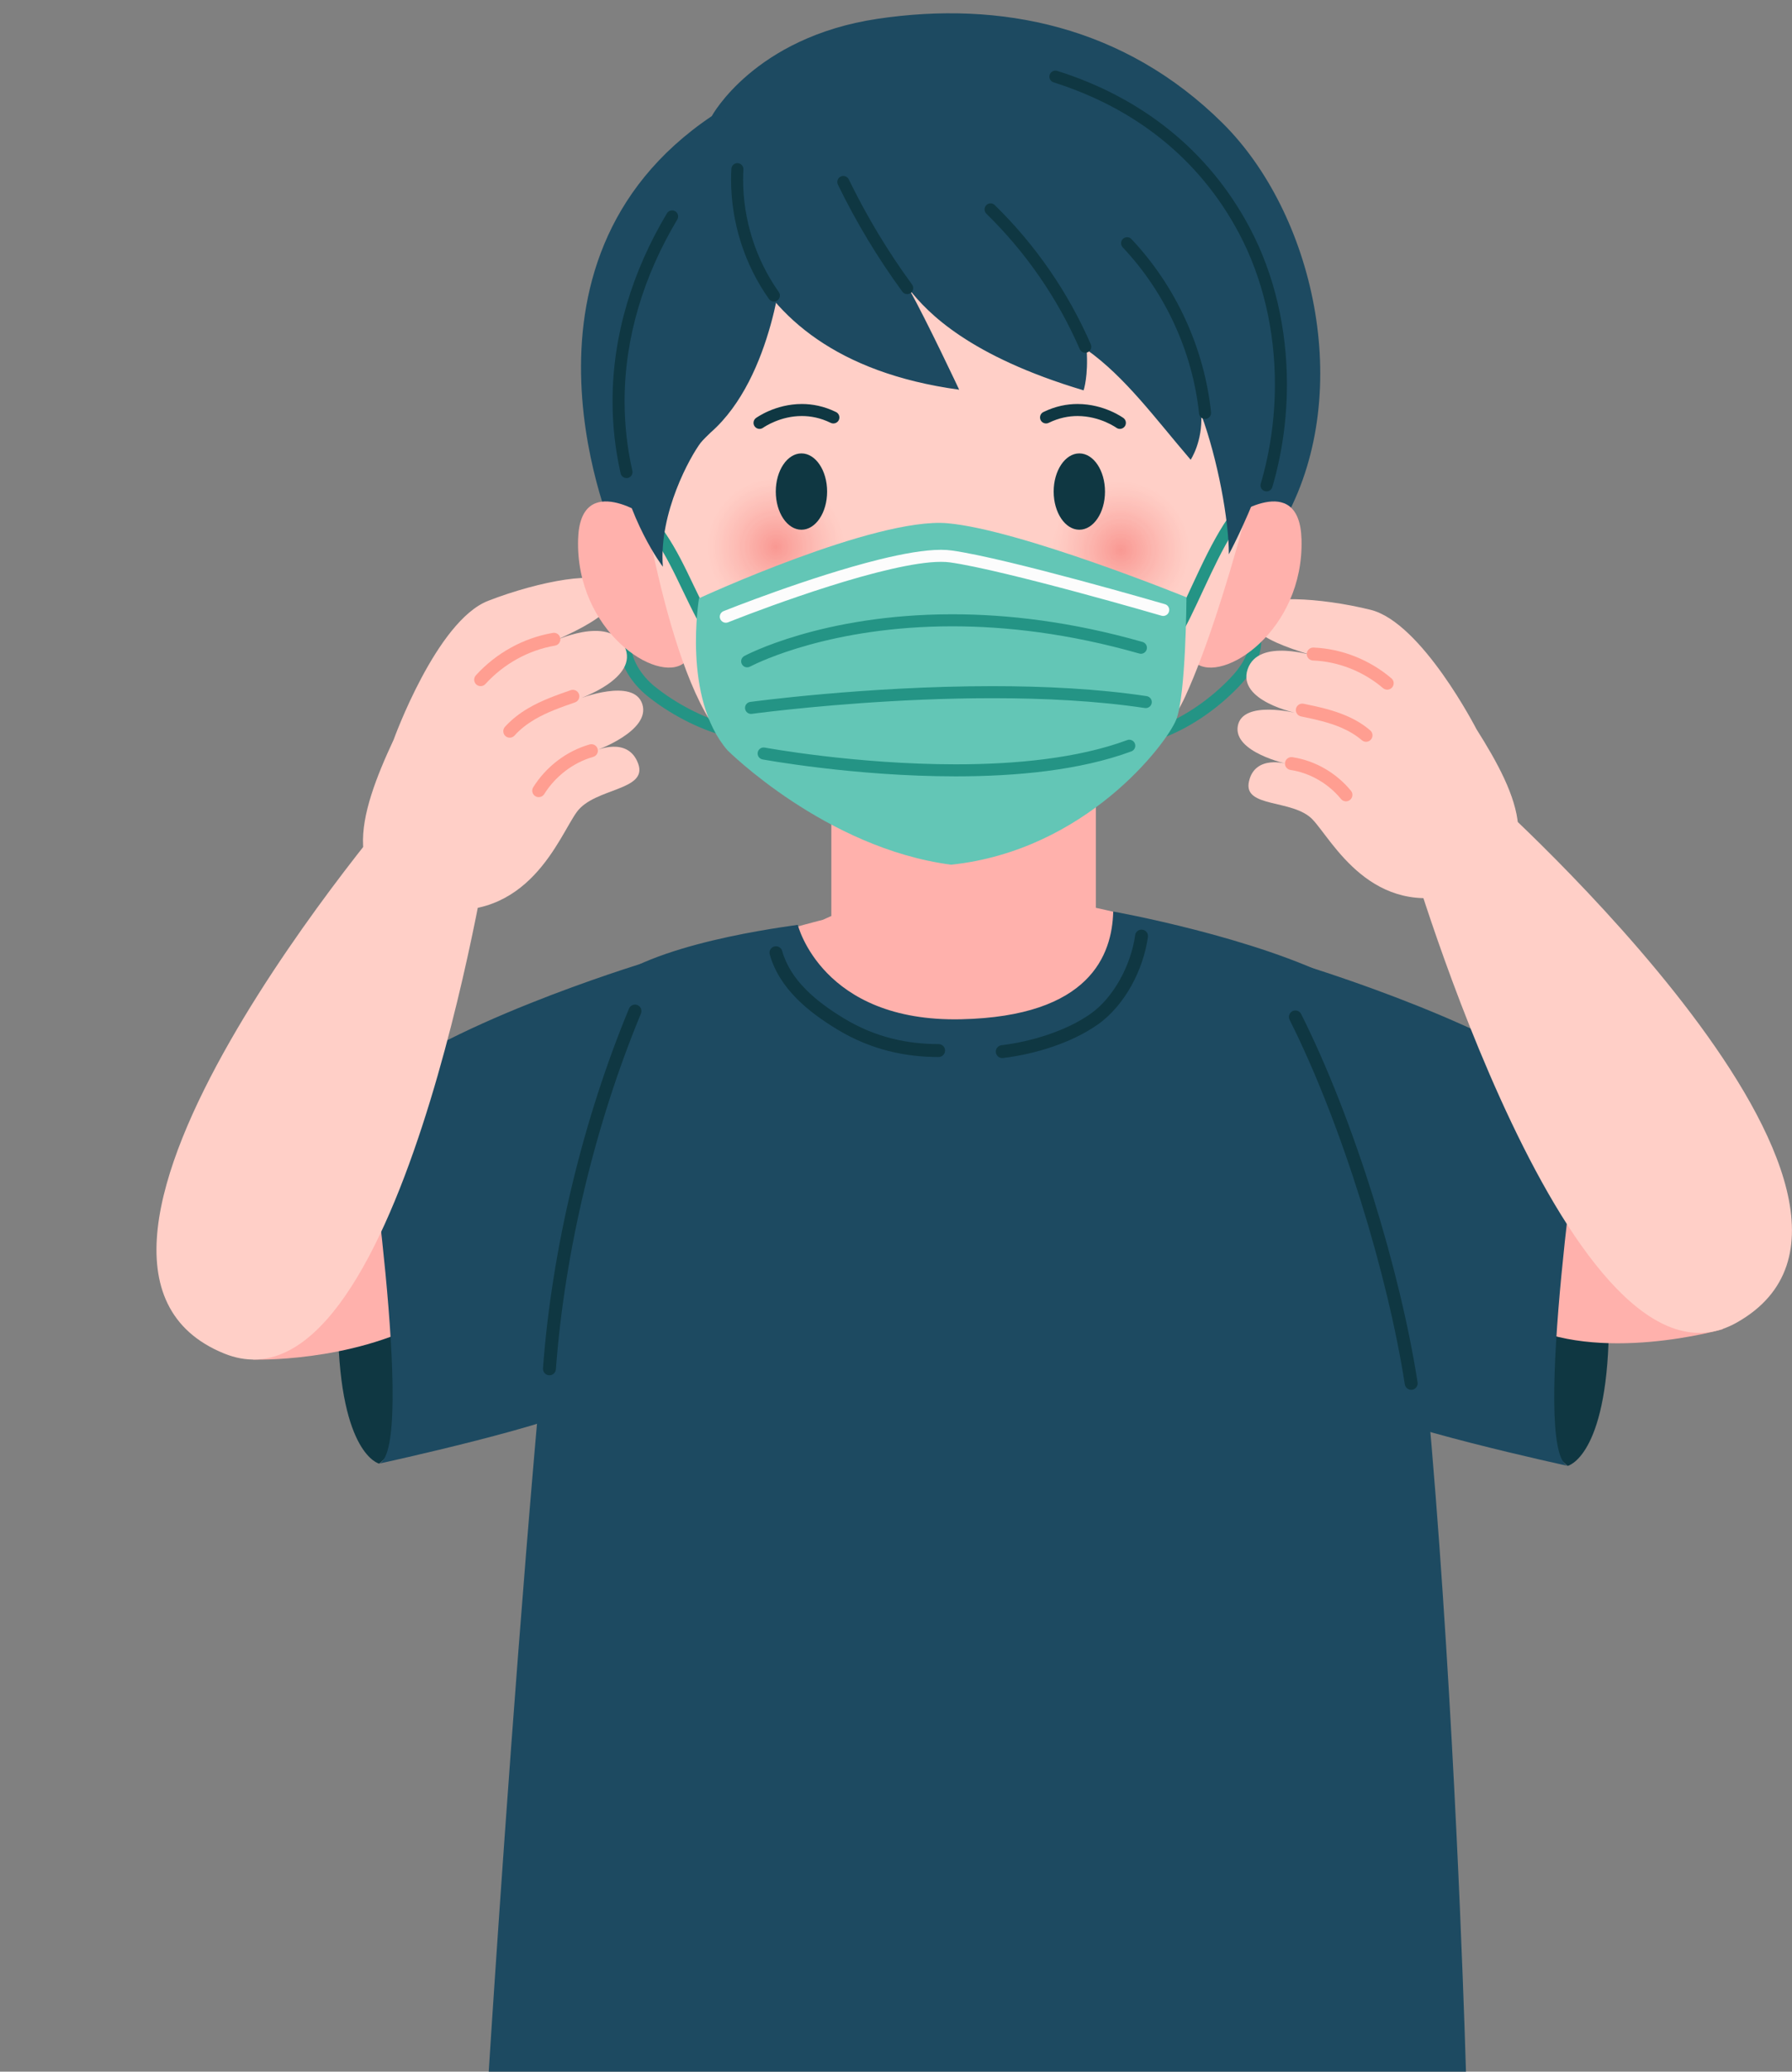 <?xml version="1.0" encoding="UTF-8"?><svg xmlns="http://www.w3.org/2000/svg" xmlns:xlink="http://www.w3.org/1999/xlink" height="172.1" preserveAspectRatio="xMidYMid meet" version="1.0" viewBox="-13.0 -1.1 148.9 172.1" width="148.9" zoomAndPan="magnify"><rect x="-13.0" y="-1.1" width="148.9" height="172.1" fill="#808080" stroke="none"/><defs><clipPath id="a"><path d="M 27 74 L 109 74 L 109 171.059 L 27 171.059 Z M 27 74"/></clipPath><clipPath id="b"><path d="M 104 64 L 135.898 64 L 135.898 110 L 104 110 Z M 104 64"/></clipPath><clipPath id="c"><path d="M 45 38 L 58 38 L 58 51 L 45 51 Z M 45 38"/></clipPath><clipPath id="d"><path d="M 51.477 50.227 C 48.223 50.227 45.586 47.59 45.586 44.34 C 45.586 41.086 48.223 38.449 51.477 38.449 C 54.727 38.449 57.363 41.086 57.363 44.34 C 57.363 47.59 54.727 50.227 51.477 50.227"/></clipPath><clipPath id="e"><path d="M 51.477 50.227 C 48.223 50.227 45.586 47.59 45.586 44.34 C 45.586 41.086 48.223 38.449 51.477 38.449 C 54.727 38.449 57.363 41.086 57.363 44.34 C 57.363 47.59 54.727 50.227 51.477 50.227"/></clipPath><clipPath id="g"><path d="M 74 38 L 87 38 L 87 51 L 74 51 Z M 74 38"/></clipPath><clipPath id="h"><path d="M 80.125 50.477 C 76.875 50.477 74.238 47.84 74.238 44.59 C 74.238 41.336 76.875 38.699 80.125 38.699 C 83.379 38.699 86.016 41.336 86.016 44.59 C 86.016 47.84 83.379 50.477 80.125 50.477"/></clipPath><clipPath id="i"><path d="M 80.125 50.477 C 76.875 50.477 74.238 47.84 74.238 44.59 C 74.238 41.336 76.875 38.699 80.125 38.699 C 83.379 38.699 86.016 41.336 86.016 44.59 C 86.016 47.84 83.379 50.477 80.125 50.477"/></clipPath><radialGradient cx="0" cy="0" fx="0" fy="0" gradientTransform="translate(51.475 44.338)" gradientUnits="userSpaceOnUse" id="f" r="5.889" xlink:actuate="onLoad" xlink:show="other" xlink:type="simple" xmlns:xlink="http://www.w3.org/1999/xlink"><stop offset="0" stop-color="#f99892"/><stop offset=".016" stop-color="#f99993"/><stop offset=".027" stop-color="#f99a94"/><stop offset=".039" stop-color="#f99b95"/><stop offset=".051" stop-color="#f99c96"/><stop offset=".063" stop-color="#f99c96"/><stop offset=".074" stop-color="#fa9d97"/><stop offset=".086" stop-color="#fa9e98"/><stop offset=".098" stop-color="#fa9f99"/><stop offset=".109" stop-color="#fa9f99"/><stop offset=".113" stop-color="#faa09a"/><stop offset=".117" stop-color="#faa09a"/><stop offset=".121" stop-color="#faa09a"/><stop offset=".125" stop-color="#faa19b"/><stop offset=".137" stop-color="#faa29b"/><stop offset=".148" stop-color="#faa29c"/><stop offset=".16" stop-color="#faa29c"/><stop offset=".164" stop-color="#faa39d"/><stop offset=".168" stop-color="#faa39d"/><stop offset=".172" stop-color="#faa49e"/><stop offset=".184" stop-color="#faa59e"/><stop offset=".195" stop-color="#fba69f"/><stop offset=".207" stop-color="#fba69f"/><stop offset=".219" stop-color="#fba6a0"/><stop offset=".223" stop-color="#fba6a0"/><stop offset=".227" stop-color="#fba7a1"/><stop offset=".23" stop-color="#fba7a1"/><stop offset=".234" stop-color="#fba8a2"/><stop offset=".246" stop-color="#fba9a2"/><stop offset=".258" stop-color="#fba9a2"/><stop offset=".266" stop-color="#fbaaa3"/><stop offset=".273" stop-color="#fbaaa4"/><stop offset=".281" stop-color="#fbaba5"/><stop offset=".289" stop-color="#fbaba5"/><stop offset=".297" stop-color="#fbaca5"/><stop offset=".305" stop-color="#fbaca5"/><stop offset=".313" stop-color="#fbada6"/><stop offset=".32" stop-color="#fbada6"/><stop offset=".328" stop-color="#fbaea7"/><stop offset=".336" stop-color="#fbaea7"/><stop offset=".344" stop-color="#fcafa8"/><stop offset=".352" stop-color="#fcafa8"/><stop offset=".359" stop-color="#fcb0a9"/><stop offset=".367" stop-color="#fcb0a9"/><stop offset=".375" stop-color="#fcb1aa"/><stop offset=".383" stop-color="#fcb2ab"/><stop offset=".398" stop-color="#fcb3ac"/><stop offset=".414" stop-color="#fcb3ac"/><stop offset=".43" stop-color="#fcb4ad"/><stop offset=".438" stop-color="#fcb5ae"/><stop offset=".445" stop-color="#fcb6af"/><stop offset=".461" stop-color="#fcb7b0"/><stop offset=".492" stop-color="#fcb7b0"/><stop offset=".508" stop-color="#fdb8b1"/><stop offset=".52" stop-color="#fdb9b2"/><stop offset=".531" stop-color="#fdbab3"/><stop offset=".543" stop-color="#fdbbb3"/><stop offset=".547" stop-color="#fdbbb4"/><stop offset=".551" stop-color="#fdbcb4"/><stop offset=".563" stop-color="#fdbcb5"/><stop offset=".574" stop-color="#fdbdb6"/><stop offset=".586" stop-color="#fdbdb6"/><stop offset=".598" stop-color="#fdbeb7"/><stop offset=".609" stop-color="#fdbfb7"/><stop offset=".621" stop-color="#fdbfb7"/><stop offset=".633" stop-color="#fdc0b8"/><stop offset=".641" stop-color="#fdc0b9"/><stop offset=".648" stop-color="#fdc0b9"/><stop offset=".656" stop-color="#fdc1ba"/><stop offset=".664" stop-color="#fdc1ba"/><stop offset=".672" stop-color="#fec2bb"/><stop offset=".68" stop-color="#fec2bb"/><stop offset=".688" stop-color="#fec3bb"/><stop offset=".695" stop-color="#fec3bb"/><stop offset=".711" stop-color="#fec4bc"/><stop offset=".727" stop-color="#fec4bd"/><stop offset=".742" stop-color="#fec5be"/><stop offset=".758" stop-color="#fec6be"/><stop offset=".77" stop-color="#fec7bf"/><stop offset=".781" stop-color="#fec8c0"/><stop offset=".793" stop-color="#fec8c0"/><stop offset=".805" stop-color="#fec9c1"/><stop offset=".828" stop-color="#fec9c2"/><stop offset=".848" stop-color="#fecac2"/><stop offset=".863" stop-color="#ffcbc3"/><stop offset=".879" stop-color="#ffccc4"/><stop offset=".906" stop-color="#ffcdc5"/><stop offset=".93" stop-color="#ffcdc5"/><stop offset=".945" stop-color="#ffcec6"/><stop offset=".973" stop-color="#ffcfc7"/><stop offset="1" stop-color="#ffcfc7"/></radialGradient><radialGradient cx="0" cy="0" fx="0" fy="0" gradientTransform="translate(80.127 44.589)" gradientUnits="userSpaceOnUse" id="j" r="5.889" xlink:actuate="onLoad" xlink:show="other" xlink:type="simple" xmlns:xlink="http://www.w3.org/1999/xlink"><stop offset="0" stop-color="#f99892"/><stop offset=".016" stop-color="#f99993"/><stop offset=".027" stop-color="#f99a94"/><stop offset=".039" stop-color="#f99b95"/><stop offset=".051" stop-color="#f99c96"/><stop offset=".063" stop-color="#f99c96"/><stop offset=".074" stop-color="#fa9d97"/><stop offset=".086" stop-color="#fa9e98"/><stop offset=".098" stop-color="#fa9f99"/><stop offset=".109" stop-color="#fa9f99"/><stop offset=".113" stop-color="#faa09a"/><stop offset=".117" stop-color="#faa09a"/><stop offset=".121" stop-color="#faa09a"/><stop offset=".125" stop-color="#faa19b"/><stop offset=".137" stop-color="#faa29b"/><stop offset=".148" stop-color="#faa29c"/><stop offset=".16" stop-color="#faa29c"/><stop offset=".164" stop-color="#faa39d"/><stop offset=".168" stop-color="#faa39d"/><stop offset=".172" stop-color="#faa49e"/><stop offset=".184" stop-color="#faa59e"/><stop offset=".195" stop-color="#fba69f"/><stop offset=".207" stop-color="#fba69f"/><stop offset=".219" stop-color="#fba6a0"/><stop offset=".223" stop-color="#fba6a0"/><stop offset=".227" stop-color="#fba7a1"/><stop offset=".23" stop-color="#fba7a1"/><stop offset=".234" stop-color="#fba8a2"/><stop offset=".246" stop-color="#fba9a2"/><stop offset=".258" stop-color="#fba9a2"/><stop offset=".266" stop-color="#fbaaa3"/><stop offset=".273" stop-color="#fbaaa4"/><stop offset=".281" stop-color="#fbaba5"/><stop offset=".289" stop-color="#fbaba5"/><stop offset=".297" stop-color="#fbaca5"/><stop offset=".305" stop-color="#fbaca5"/><stop offset=".313" stop-color="#fbada6"/><stop offset=".32" stop-color="#fbada6"/><stop offset=".328" stop-color="#fbaea7"/><stop offset=".336" stop-color="#fbaea7"/><stop offset=".344" stop-color="#fcafa8"/><stop offset=".352" stop-color="#fcafa8"/><stop offset=".359" stop-color="#fcb0a9"/><stop offset=".367" stop-color="#fcb0a9"/><stop offset=".375" stop-color="#fcb1aa"/><stop offset=".383" stop-color="#fcb2ab"/><stop offset=".398" stop-color="#fcb3ac"/><stop offset=".414" stop-color="#fcb3ac"/><stop offset=".43" stop-color="#fcb4ad"/><stop offset=".438" stop-color="#fcb5ae"/><stop offset=".445" stop-color="#fcb6af"/><stop offset=".461" stop-color="#fcb7b0"/><stop offset=".492" stop-color="#fcb7b0"/><stop offset=".508" stop-color="#fdb8b1"/><stop offset=".52" stop-color="#fdb9b2"/><stop offset=".531" stop-color="#fdbab3"/><stop offset=".543" stop-color="#fdbbb3"/><stop offset=".547" stop-color="#fdbbb4"/><stop offset=".551" stop-color="#fdbcb4"/><stop offset=".563" stop-color="#fdbcb5"/><stop offset=".574" stop-color="#fdbdb6"/><stop offset=".586" stop-color="#fdbdb6"/><stop offset=".598" stop-color="#fdbeb7"/><stop offset=".609" stop-color="#fdbfb7"/><stop offset=".621" stop-color="#fdbfb7"/><stop offset=".633" stop-color="#fdc0b8"/><stop offset=".641" stop-color="#fdc0b9"/><stop offset=".648" stop-color="#fdc0b9"/><stop offset=".656" stop-color="#fdc1ba"/><stop offset=".664" stop-color="#fdc1ba"/><stop offset=".672" stop-color="#fec2bb"/><stop offset=".68" stop-color="#fec2bb"/><stop offset=".688" stop-color="#fec3bb"/><stop offset=".695" stop-color="#fec3bb"/><stop offset=".711" stop-color="#fec4bc"/><stop offset=".727" stop-color="#fec4bd"/><stop offset=".742" stop-color="#fec5be"/><stop offset=".758" stop-color="#fec6be"/><stop offset=".77" stop-color="#fec7bf"/><stop offset=".781" stop-color="#fec8c0"/><stop offset=".793" stop-color="#fec8c0"/><stop offset=".805" stop-color="#fec9c1"/><stop offset=".828" stop-color="#fec9c2"/><stop offset=".848" stop-color="#fecac2"/><stop offset=".863" stop-color="#ffcbc3"/><stop offset=".879" stop-color="#ffccc4"/><stop offset=".906" stop-color="#ffcdc5"/><stop offset=".93" stop-color="#ffcdc5"/><stop offset=".945" stop-color="#ffcec6"/><stop offset=".973" stop-color="#ffcfc7"/><stop offset="1" stop-color="#ffcfc7"/></radialGradient></defs><g><g id="change1_1"><path d="M 90.754 51.715 C 90.785 51.867 90.801 52.02 90.801 52.172 C 90.812 53.227 90.066 54.371 89.18 55.281 C 87.637 56.887 85.641 58.312 83.59 59.145 C 83.336 59.246 83.211 59.539 83.316 59.793 C 83.422 60.051 83.711 60.172 83.969 60.07 C 86.172 59.172 88.262 57.676 89.902 55.973 C 90.852 54.98 91.789 53.684 91.801 52.172 C 91.801 51.957 91.781 51.738 91.734 51.52 C 91.684 51.246 91.418 51.07 91.148 51.125 C 90.879 51.18 90.703 51.441 90.754 51.715" fill="#249485"/></g><g id="change1_2"><path d="M 38.457 52.234 L 38.449 52.496 C 38.461 54.172 39.551 55.703 40.746 56.684 C 42.586 58.176 44.965 59.438 47.258 60.059 C 47.527 60.133 47.801 59.977 47.871 59.707 C 47.945 59.441 47.789 59.168 47.52 59.094 C 45.387 58.516 43.098 57.309 41.375 55.906 C 40.34 55.074 39.434 53.695 39.449 52.496 L 39.457 52.309 C 39.477 52.031 39.27 51.793 38.992 51.77 C 38.719 51.75 38.477 51.957 38.457 52.234" fill="#249485"/></g><g id="change2_2"><path d="M 19.707 60.352 C 19.707 60.352 23.262 50.48 27.562 48.812 C 31.863 47.141 37.004 46.238 37.551 47.492 C 38.102 48.746 38.602 49.699 32.891 52.219 C 32.891 52.219 37.594 49.945 38.887 52.594 C 40.176 55.238 35.09 56.961 35.09 56.961 C 35.09 56.961 39.656 55.156 40.371 57.395 C 41.09 59.633 36.488 61.258 36.488 61.258 C 36.488 61.258 39.188 60.031 40.027 62.34 C 40.848 64.598 36.422 64.332 34.941 66.336 C 33.461 68.34 30.93 75.711 22.848 74.348 C 14.766 72.984 16.836 66.5 19.707 60.352" fill="#ffcfc7"/></g><g id="change3_1"><path d="M 32.938 51.477 C 30.484 51.895 28.207 53.164 26.539 55.004 C 26.34 55.223 26.355 55.562 26.574 55.762 C 26.797 55.961 27.137 55.941 27.336 55.723 C 28.84 54.066 30.91 52.906 33.117 52.535 C 33.406 52.488 33.605 52.211 33.555 51.918 C 33.508 51.625 33.23 51.426 32.938 51.477" fill="#ff9e91"/></g><g id="change3_2"><path d="M 34.426 56.234 C 33.242 56.648 32.016 57.074 30.875 57.746 C 30.176 58.156 29.512 58.668 28.953 59.285 C 28.758 59.508 28.777 59.848 28.996 60.047 C 29.219 60.242 29.555 60.223 29.754 60.004 C 30.219 59.484 30.797 59.039 31.418 58.672 C 32.438 58.07 33.594 57.66 34.777 57.25 C 35.059 57.152 35.207 56.848 35.109 56.566 C 35.012 56.289 34.707 56.141 34.426 56.234" fill="#ff9e91"/></g><g id="change3_3"><path d="M 35.996 60.742 C 34.055 61.297 32.371 62.602 31.305 64.301 C 31.148 64.555 31.227 64.883 31.477 65.039 C 31.727 65.199 32.059 65.121 32.219 64.871 C 33.141 63.395 34.621 62.25 36.289 61.777 C 36.574 61.695 36.742 61.398 36.66 61.113 C 36.578 60.828 36.281 60.664 35.996 60.742" fill="#ff9e91"/></g><g id="change4_1"><path d="M 18.5 120.488 C 18.5 120.488 15.27 119.75 15.086 109.32 C 14.902 98.895 22.285 100.094 22.285 100.094 C 22.285 100.094 23.113 117.074 18.5 120.488" fill="#0f3742"/></g><g id="change5_1"><path d="M 8.039 111.844 C 8.039 111.844 16.039 112.121 22.559 108.555 C 29.082 104.984 23.668 102.277 23.668 102.277 C 23.668 102.277 18.746 99.449 18.375 99.695 C 18.008 99.941 4.348 104.461 8.039 111.844" fill="#ffb1ac"/></g><g id="change6_1"><path d="M 40.277 78.961 C 40.277 78.961 23.113 84.191 17.207 89.852 C 17.207 89.852 21.637 119.195 18.5 120.488 C 18.5 120.488 33.82 117.168 36.402 115.32 C 38.984 113.477 42.738 79.945 40.277 78.961" fill="#1d4a61"/></g><g id="change5_2"><path d="M 55.379 75.309 C 55.379 75.309 50.828 76.449 48.555 77.395 C 46.277 78.344 49.883 83.844 49.883 83.844 C 49.883 83.844 77.254 90.59 84.199 81.945 C 88.484 76.617 84.074 75.941 84.074 75.941 C 84.074 75.941 66.883 69.875 55.379 75.309" fill="#ffb1ac"/></g><g id="change5_3"><path d="M 56.078 64.445 L 56.078 81.699 L 78.055 81.699 L 78.055 62.738 L 55.906 62.738 L 56.078 64.445" fill="#ffb1ac"/></g><g clip-path="url(#a)" id="change6_6"><path d="M 53.289 75.73 C 53.289 75.73 55.285 83.828 66.855 83.574 C 77.578 83.34 79.406 78.223 79.5 74.625 C 79.5 74.625 91.355 76.738 98.418 80.438 C 106.383 84.609 108.812 171.062 108.812 171.062 L 27.605 171.062 C 27.605 171.062 32.945 86.234 36.355 81.684 C 39.359 77.68 50.637 76.109 53.289 75.73" fill="#1d4a61"/></g><g id="change2_3"><path d="M 20.535 65.156 C 20.535 65.156 -12.988 103.793 5.633 111.344 C 20.133 117.223 27.621 69.242 27.621 69.242 C 27.621 69.242 23.102 62.43 20.535 65.156" fill="#ffcfc7"/></g><g id="change4_2"><path d="M 117.266 120.676 C 117.266 120.676 120.496 119.938 120.68 109.508 C 120.867 99.078 113.484 100.277 113.484 100.277 C 113.484 100.277 112.652 117.258 117.266 120.676" fill="#0f3742"/></g><g id="change5_4"><path d="M 130.137 109.324 C 130.137 109.324 119.727 112.309 113.207 108.738 C 106.684 105.172 112.098 102.465 112.098 102.465 C 112.098 102.465 117.02 99.633 117.391 99.879 C 117.758 100.125 133.828 101.941 130.137 109.324" fill="#ffb1ac"/></g><g id="change6_2"><path d="M 95.488 79.145 C 95.488 79.145 112.652 84.375 118.559 90.035 C 118.559 90.035 114.129 119.383 117.266 120.676 C 117.266 120.676 101.949 117.352 99.363 115.508 C 96.781 113.66 93.027 80.129 95.488 79.145" fill="#1d4a61"/></g><g id="change2_4"><path d="M 109.684 59.48 C 109.684 59.48 105.137 50.613 100.883 49.559 C 96.625 48.508 91.672 48.281 91.309 49.527 C 90.941 50.777 90.586 51.738 96.273 53.414 C 96.273 53.414 91.562 51.848 90.668 54.496 C 89.773 57.148 94.777 58.152 94.777 58.152 C 94.777 58.152 90.254 57.008 89.852 59.203 C 89.449 61.398 93.98 62.371 93.98 62.371 C 93.98 62.371 91.285 61.539 90.777 63.82 C 90.277 66.047 94.414 65.262 96.055 66.969 C 97.691 68.676 100.969 75.312 108.422 73.051 C 115.871 70.785 113.133 64.926 109.684 59.48" fill="#ffcfc7"/></g><g id="change3_4"><path d="M 96.098 53.77 C 98.215 53.852 100.305 54.688 101.918 56.066 C 102.145 56.258 102.48 56.23 102.676 56.008 C 102.867 55.781 102.84 55.441 102.613 55.25 C 100.816 53.719 98.512 52.793 96.141 52.695 C 95.844 52.684 95.594 52.914 95.582 53.211 C 95.57 53.508 95.801 53.758 96.098 53.77" fill="#ff9e91"/></g><g id="change3_5"><path d="M 95.102 58.414 C 96.266 58.656 97.402 58.902 98.434 59.344 C 99.059 59.613 99.656 59.961 100.156 60.391 C 100.379 60.586 100.719 60.562 100.914 60.336 C 101.105 60.113 101.082 59.773 100.855 59.578 C 100.258 59.059 99.566 58.66 98.855 58.355 C 97.695 57.859 96.488 57.605 95.32 57.363 C 95.031 57.301 94.746 57.488 94.684 57.777 C 94.625 58.07 94.809 58.352 95.102 58.414" fill="#ff9e91"/></g><g id="change3_6"><path d="M 94.227 62.863 C 95.848 63.105 97.379 63.996 98.422 65.273 C 98.609 65.504 98.949 65.535 99.18 65.348 C 99.406 65.16 99.441 64.82 99.254 64.594 C 98.039 63.113 96.289 62.09 94.387 61.801 C 94.094 61.758 93.82 61.957 93.777 62.25 C 93.73 62.547 93.934 62.816 94.227 62.863" fill="#ff9e91"/></g><g clip-path="url(#b)" id="change2_1"><path d="M 110.625 64.867 C 110.625 64.867 148.809 98.906 131.305 108.773 C 117.676 116.457 104.117 69.824 104.117 69.824 C 104.117 69.824 107.73 62.492 110.625 64.867" fill="#ffcfc7"/></g><g id="change6_3"><path d="M 46.141 8.547 C 46.141 8.547 49.672 1.996 59.906 0.465 C 70.141 -1.066 80.434 1.066 88.57 9.113 C 96.145 16.609 99.527 31.277 93.887 41.832 L 65.199 54.402 L 38.121 43.605 C 38.121 43.605 27.926 20.797 46.141 8.547" fill="#1d4a61"/></g><g id="change5_5"><path d="M 89.234 41.938 C 89.234 41.938 94.98 37.863 95.145 43.711 C 95.359 51.289 88.59 55.746 86.336 53.973 C 86.336 53.973 89.02 42.801 89.234 41.938" fill="#ffb1ac"/></g><g id="change5_6"><path d="M 40.945 41.938 C 40.945 41.938 35.199 37.863 35.035 43.711 C 34.82 51.289 41.59 55.746 43.844 53.973 C 43.844 53.973 41.16 42.801 40.945 41.938" fill="#ffb1ac"/></g><g id="change2_5"><path d="M 39.922 37.426 C 39.922 37.426 42.609 56.98 47.875 60.957 C 53.141 64.934 61.52 69.555 66.141 69.66 C 70.758 69.77 81.934 64.504 85.48 56.766 C 89.027 49.031 92.355 34.418 92.355 34.418 C 92.355 34.418 93.324 5.406 63.992 7.559 C 34.52 9.715 39.922 37.426 39.922 37.426" fill="#ffcfc7"/></g><g clip-path="url(#c)"><g clip-path="url(#d)"><g clip-path="url(#e)"><path d="M 45.586 38.449 L 45.586 50.227 L 57.363 50.227 L 57.363 38.449 Z M 45.586 38.449" fill="url(#f)"/></g></g></g><g clip-path="url(#g)"><g clip-path="url(#h)"><g clip-path="url(#i)"><path d="M 74.238 38.699 L 74.238 50.477 L 86.016 50.477 L 86.016 38.699 Z M 74.238 38.699" fill="url(#j)"/></g></g></g><g id="change1_3"><path d="M 89.387 41.441 C 87.371 44.125 85.93 48.109 84.48 50.773 C 84.348 51.016 84.441 51.32 84.684 51.453 C 84.926 51.586 85.227 51.492 85.359 51.25 C 86.855 48.484 88.301 44.535 90.184 42.043 C 90.352 41.824 90.309 41.512 90.086 41.344 C 89.867 41.176 89.551 41.223 89.387 41.441" fill="#249485"/></g><g id="change1_4"><path d="M 39.773 41.59 C 41.121 43.105 41.938 44.406 42.664 45.797 C 43.395 47.184 44.031 48.672 44.996 50.5 C 45.125 50.746 45.426 50.84 45.672 50.711 C 45.918 50.582 46.012 50.277 45.883 50.035 C 44.934 48.242 44.305 46.77 43.551 45.332 C 42.801 43.898 41.926 42.504 40.523 40.926 C 40.34 40.719 40.023 40.699 39.816 40.887 C 39.609 41.07 39.59 41.387 39.773 41.59" fill="#249485"/></g><g id="change4_3"><path d="M 55.727 39.738 C 55.727 41.488 54.773 42.906 53.594 42.906 C 52.414 42.906 51.461 41.488 51.461 39.738 C 51.461 37.988 52.414 36.566 53.594 36.566 C 54.773 36.566 55.727 37.988 55.727 39.738" fill="#0f3742"/></g><g id="change4_4"><path d="M 78.816 39.738 C 78.816 41.488 77.863 42.906 76.684 42.906 C 75.508 42.906 74.551 41.488 74.551 39.738 C 74.551 37.988 75.508 36.566 76.684 36.566 C 77.863 36.566 78.816 37.988 78.816 39.738" fill="#0f3742"/></g><g id="change6_4"><path d="M 52.062 20.398 C 52.062 20.398 51.324 30.199 46.059 34.82 C 45.887 34.977 45.371 35.488 45.227 35.672 C 44.375 36.789 41.73 41.496 42.078 45.98 C 42.078 45.98 39.09 42.074 38.203 36.352 C 37.316 30.633 39.25 11.531 50.051 10.484 C 60.848 9.438 52.062 20.398 52.062 20.398" fill="#1d4a61"/></g><g id="change4_5"><path d="M 50.406 34.434 L 50.414 34.43 C 50.539 34.34 51.875 33.453 53.629 33.461 C 54.363 33.461 55.172 33.609 56.023 34.027 C 56.273 34.148 56.574 34.047 56.695 33.801 C 56.816 33.551 56.715 33.25 56.465 33.129 C 55.469 32.641 54.496 32.461 53.629 32.461 C 51.402 32.465 49.863 33.598 49.816 33.625 C 49.594 33.789 49.543 34.102 49.707 34.324 C 49.871 34.547 50.184 34.598 50.406 34.434" fill="#0f3742"/></g><g id="change4_6"><path d="M 80.348 33.625 C 80.301 33.598 78.762 32.465 76.535 32.461 C 75.664 32.461 74.695 32.641 73.699 33.129 C 73.449 33.25 73.348 33.551 73.469 33.801 C 73.59 34.047 73.891 34.148 74.137 34.027 C 74.992 33.609 75.801 33.461 76.535 33.461 C 77.473 33.461 78.285 33.707 78.863 33.953 C 79.152 34.078 79.383 34.203 79.535 34.293 L 79.707 34.398 L 79.75 34.43 L 79.758 34.434 C 79.98 34.598 80.293 34.547 80.457 34.324 C 80.617 34.102 80.57 33.789 80.348 33.625" fill="#0f3742"/></g><g id="change7_1"><path d="M 66.031 70.734 C 77.207 69.555 83.91 60.719 84.727 58.699 C 85.543 56.684 85.586 48.52 85.586 48.52 C 85.586 48.52 71.715 42.883 65.711 42.367 C 59.707 41.855 45.082 48.602 45.082 48.602 C 45.082 48.602 43.684 56.875 47.445 61.227 C 47.445 61.227 55.602 69.367 66.031 70.734" fill="#63c6b6"/></g><g id="change8_1"><path d="M 47.496 50.598 C 47.496 50.598 47.691 50.52 48.043 50.383 C 49.281 49.898 52.457 48.691 55.887 47.609 C 59.309 46.523 63.02 45.57 65.191 45.574 C 65.473 45.574 65.727 45.59 65.945 45.621 C 68.184 45.934 72.602 47.043 76.426 48.07 C 78.344 48.586 80.113 49.078 81.406 49.445 C 82.703 49.812 83.512 50.047 83.516 50.051 C 83.781 50.125 84.059 49.973 84.133 49.707 C 84.211 49.441 84.059 49.164 83.793 49.09 C 83.793 49.09 80.527 48.137 76.688 47.105 C 72.84 46.074 68.438 44.961 66.086 44.633 C 65.809 44.594 65.512 44.574 65.191 44.574 C 63.801 44.574 62.008 44.902 60.062 45.379 C 54.242 46.816 47.137 49.664 47.125 49.668 C 46.867 49.77 46.742 50.062 46.844 50.316 C 46.949 50.574 47.238 50.699 47.496 50.598" fill="#fcfcfc"/></g><g id="change1_5"><path d="M 49.32 54.277 L 49.383 54.246 C 50.062 53.898 56.152 50.93 66.133 50.93 C 70.578 50.93 75.797 51.52 81.664 53.191 C 81.93 53.27 82.207 53.113 82.281 52.848 C 82.355 52.582 82.203 52.305 81.938 52.23 C 75.98 50.531 70.664 49.93 66.133 49.93 C 55.27 49.93 48.895 53.371 48.844 53.398 C 48.602 53.531 48.512 53.836 48.645 54.078 C 48.773 54.32 49.078 54.41 49.32 54.277" fill="#249485"/></g><g id="change1_6"><path d="M 49.473 58.203 C 49.473 58.203 50.062 58.121 51.117 58 C 54.281 57.637 61.602 56.902 69.465 56.902 C 73.723 56.902 78.137 57.117 82.129 57.719 C 82.402 57.758 82.656 57.57 82.699 57.297 C 82.738 57.023 82.551 56.77 82.277 56.73 C 78.215 56.117 73.758 55.902 69.465 55.902 C 58.902 55.902 49.352 57.211 49.336 57.211 C 49.062 57.25 48.871 57.504 48.91 57.773 C 48.945 58.051 49.199 58.238 49.473 58.203" fill="#249485"/></g><g id="change1_7"><path d="M 50.359 61.988 C 50.379 61.988 57.945 63.395 66.406 63.395 C 71.406 63.395 76.723 62.906 81.008 61.32 C 81.266 61.223 81.398 60.934 81.301 60.676 C 81.207 60.418 80.918 60.285 80.66 60.383 C 76.562 61.906 71.34 62.398 66.406 62.395 C 62.23 62.395 58.258 62.047 55.336 61.699 C 53.875 61.523 52.672 61.352 51.84 61.219 C 51.008 61.09 50.543 61.004 50.543 61.004 C 50.273 60.953 50.012 61.133 49.961 61.402 C 49.91 61.676 50.09 61.938 50.359 61.988" fill="#249485"/></g><g id="change6_5"><path d="M 93.961 28.051 C 93.672 20.641 87.094 0.559 66.598 2.07 C 46.098 3.586 47.316 8.609 47.316 8.609 C 47.316 8.609 47.258 8.809 47.176 9.176 C 46.469 12.305 46.191 28.477 66.699 31.273 C 66.699 31.273 64.035 25.605 62.551 22.938 C 64.082 24.895 67.551 28.492 77.039 31.328 C 77.039 31.328 77.441 30.133 77.289 27.945 C 80.5 30.23 82.926 33.582 85.934 37.094 C 85.934 37.094 86.938 35.594 86.812 33.332 C 88.191 37.094 89.109 42.105 89.109 44.945 C 89.109 44.945 94.254 35.461 93.961 28.051" fill="#1d4a61"/></g><g id="change4_7"><path d="M 39.266 82.688 C 35.438 91.918 32.855 102.633 32.117 112.574 C 32.098 112.871 32.32 113.125 32.613 113.148 C 32.91 113.172 33.168 112.949 33.191 112.652 C 33.914 102.84 36.477 92.215 40.258 83.098 C 40.371 82.824 40.238 82.508 39.965 82.395 C 39.691 82.281 39.379 82.414 39.266 82.688" fill="#0f3742"/></g><g id="change4_8"><path d="M 94.156 83.621 C 98.551 92.375 102.328 104.863 103.727 113.902 C 103.773 114.195 104.047 114.395 104.34 114.352 C 104.633 114.305 104.836 114.031 104.789 113.738 C 103.363 104.562 99.578 92.035 95.113 83.137 C 94.98 82.875 94.66 82.766 94.395 82.898 C 94.129 83.031 94.023 83.355 94.156 83.621" fill="#0f3742"/></g><g id="change4_9"><path d="M 50.961 78.191 C 51.359 79.621 52.176 80.82 53.176 81.836 C 54.18 82.855 55.371 83.695 56.566 84.418 C 59.422 86.152 62.316 86.711 64.988 86.711 C 65.285 86.711 65.527 86.469 65.527 86.172 C 65.527 85.875 65.285 85.637 64.988 85.637 C 62.461 85.633 59.793 85.117 57.121 83.5 C 55.973 82.805 54.852 82.008 53.941 81.082 C 53.031 80.16 52.336 79.113 51.992 77.902 C 51.914 77.617 51.617 77.449 51.332 77.531 C 51.047 77.609 50.879 77.906 50.961 78.191" fill="#0f3742"/></g><g id="change4_10"><path d="M 70.344 86.793 C 72.984 86.473 75.988 85.566 78.215 84.012 C 80.492 82.398 82.004 79.438 82.383 76.738 C 82.426 76.445 82.219 76.172 81.926 76.133 C 81.633 76.09 81.359 76.297 81.32 76.59 C 80.996 79.008 79.551 81.777 77.598 83.133 C 75.59 84.543 72.707 85.43 70.215 85.73 C 69.922 85.766 69.711 86.031 69.746 86.328 C 69.785 86.621 70.051 86.832 70.344 86.793" fill="#0f3742"/></g><g id="change4_11"><path d="M 51.711 23.16 C 49.793 20.457 48.746 17.141 48.746 13.824 C 48.746 13.543 48.754 13.262 48.77 12.98 C 48.785 12.703 48.574 12.469 48.297 12.453 C 48.023 12.438 47.785 12.648 47.773 12.926 C 47.754 13.227 47.746 13.527 47.746 13.824 C 47.746 17.352 48.855 20.863 50.895 23.738 C 51.055 23.965 51.367 24.02 51.59 23.859 C 51.816 23.699 51.871 23.387 51.711 23.16" fill="#0f3742"/></g><g id="change4_12"><path d="M 42.418 16.621 C 39.559 21.402 37.898 26.734 37.898 32.23 C 37.898 34.215 38.113 36.223 38.57 38.227 C 38.629 38.496 38.898 38.664 39.168 38.605 C 39.438 38.543 39.605 38.277 39.543 38.008 C 39.105 36.074 38.898 34.141 38.898 32.23 C 38.898 26.938 40.496 21.781 43.277 17.137 C 43.418 16.898 43.34 16.594 43.105 16.449 C 42.867 16.309 42.559 16.387 42.418 16.621" fill="#0f3742"/></g><g id="change4_13"><path d="M 74.547 5.742 C 81.285 7.879 86.629 12.043 89.941 18.262 C 91.957 22.047 92.934 26.438 92.934 30.828 C 92.934 33.637 92.535 36.441 91.758 39.082 C 91.68 39.348 91.832 39.625 92.098 39.703 C 92.363 39.781 92.641 39.629 92.719 39.363 C 93.523 36.629 93.934 33.73 93.934 30.828 C 93.934 26.293 92.93 21.742 90.824 17.789 C 87.391 11.336 81.801 6.984 74.848 4.789 C 74.586 4.707 74.305 4.852 74.219 5.117 C 74.137 5.379 74.281 5.66 74.547 5.742" fill="#0f3742"/></g><g id="change4_14"><path d="M 87.629 33.152 C 87.062 27.805 84.703 22.676 81.016 18.762 C 80.828 18.562 80.512 18.551 80.309 18.742 C 80.109 18.93 80.098 19.246 80.289 19.449 C 83.824 23.195 86.094 28.133 86.633 33.258 C 86.66 33.531 86.906 33.73 87.184 33.703 C 87.457 33.672 87.656 33.426 87.629 33.152" fill="#0f3742"/></g><g id="change4_15"><path d="M 56.621 14.234 C 58.137 17.352 59.93 20.332 61.977 23.129 C 62.141 23.352 62.453 23.402 62.676 23.238 C 62.898 23.074 62.949 22.762 62.785 22.539 C 60.773 19.789 59.012 16.859 57.523 13.797 C 57.402 13.551 57.102 13.445 56.855 13.566 C 56.605 13.688 56.504 13.988 56.621 14.234" fill="#0f3742"/></g><g id="change4_16"><path d="M 68.957 16.652 C 72.238 19.855 74.891 23.699 76.719 27.906 C 76.828 28.156 77.125 28.273 77.375 28.164 C 77.629 28.055 77.746 27.762 77.637 27.508 C 75.758 23.184 73.031 19.23 69.656 15.938 C 69.461 15.742 69.141 15.746 68.949 15.945 C 68.758 16.145 68.762 16.461 68.957 16.652" fill="#0f3742"/></g></g></svg>
